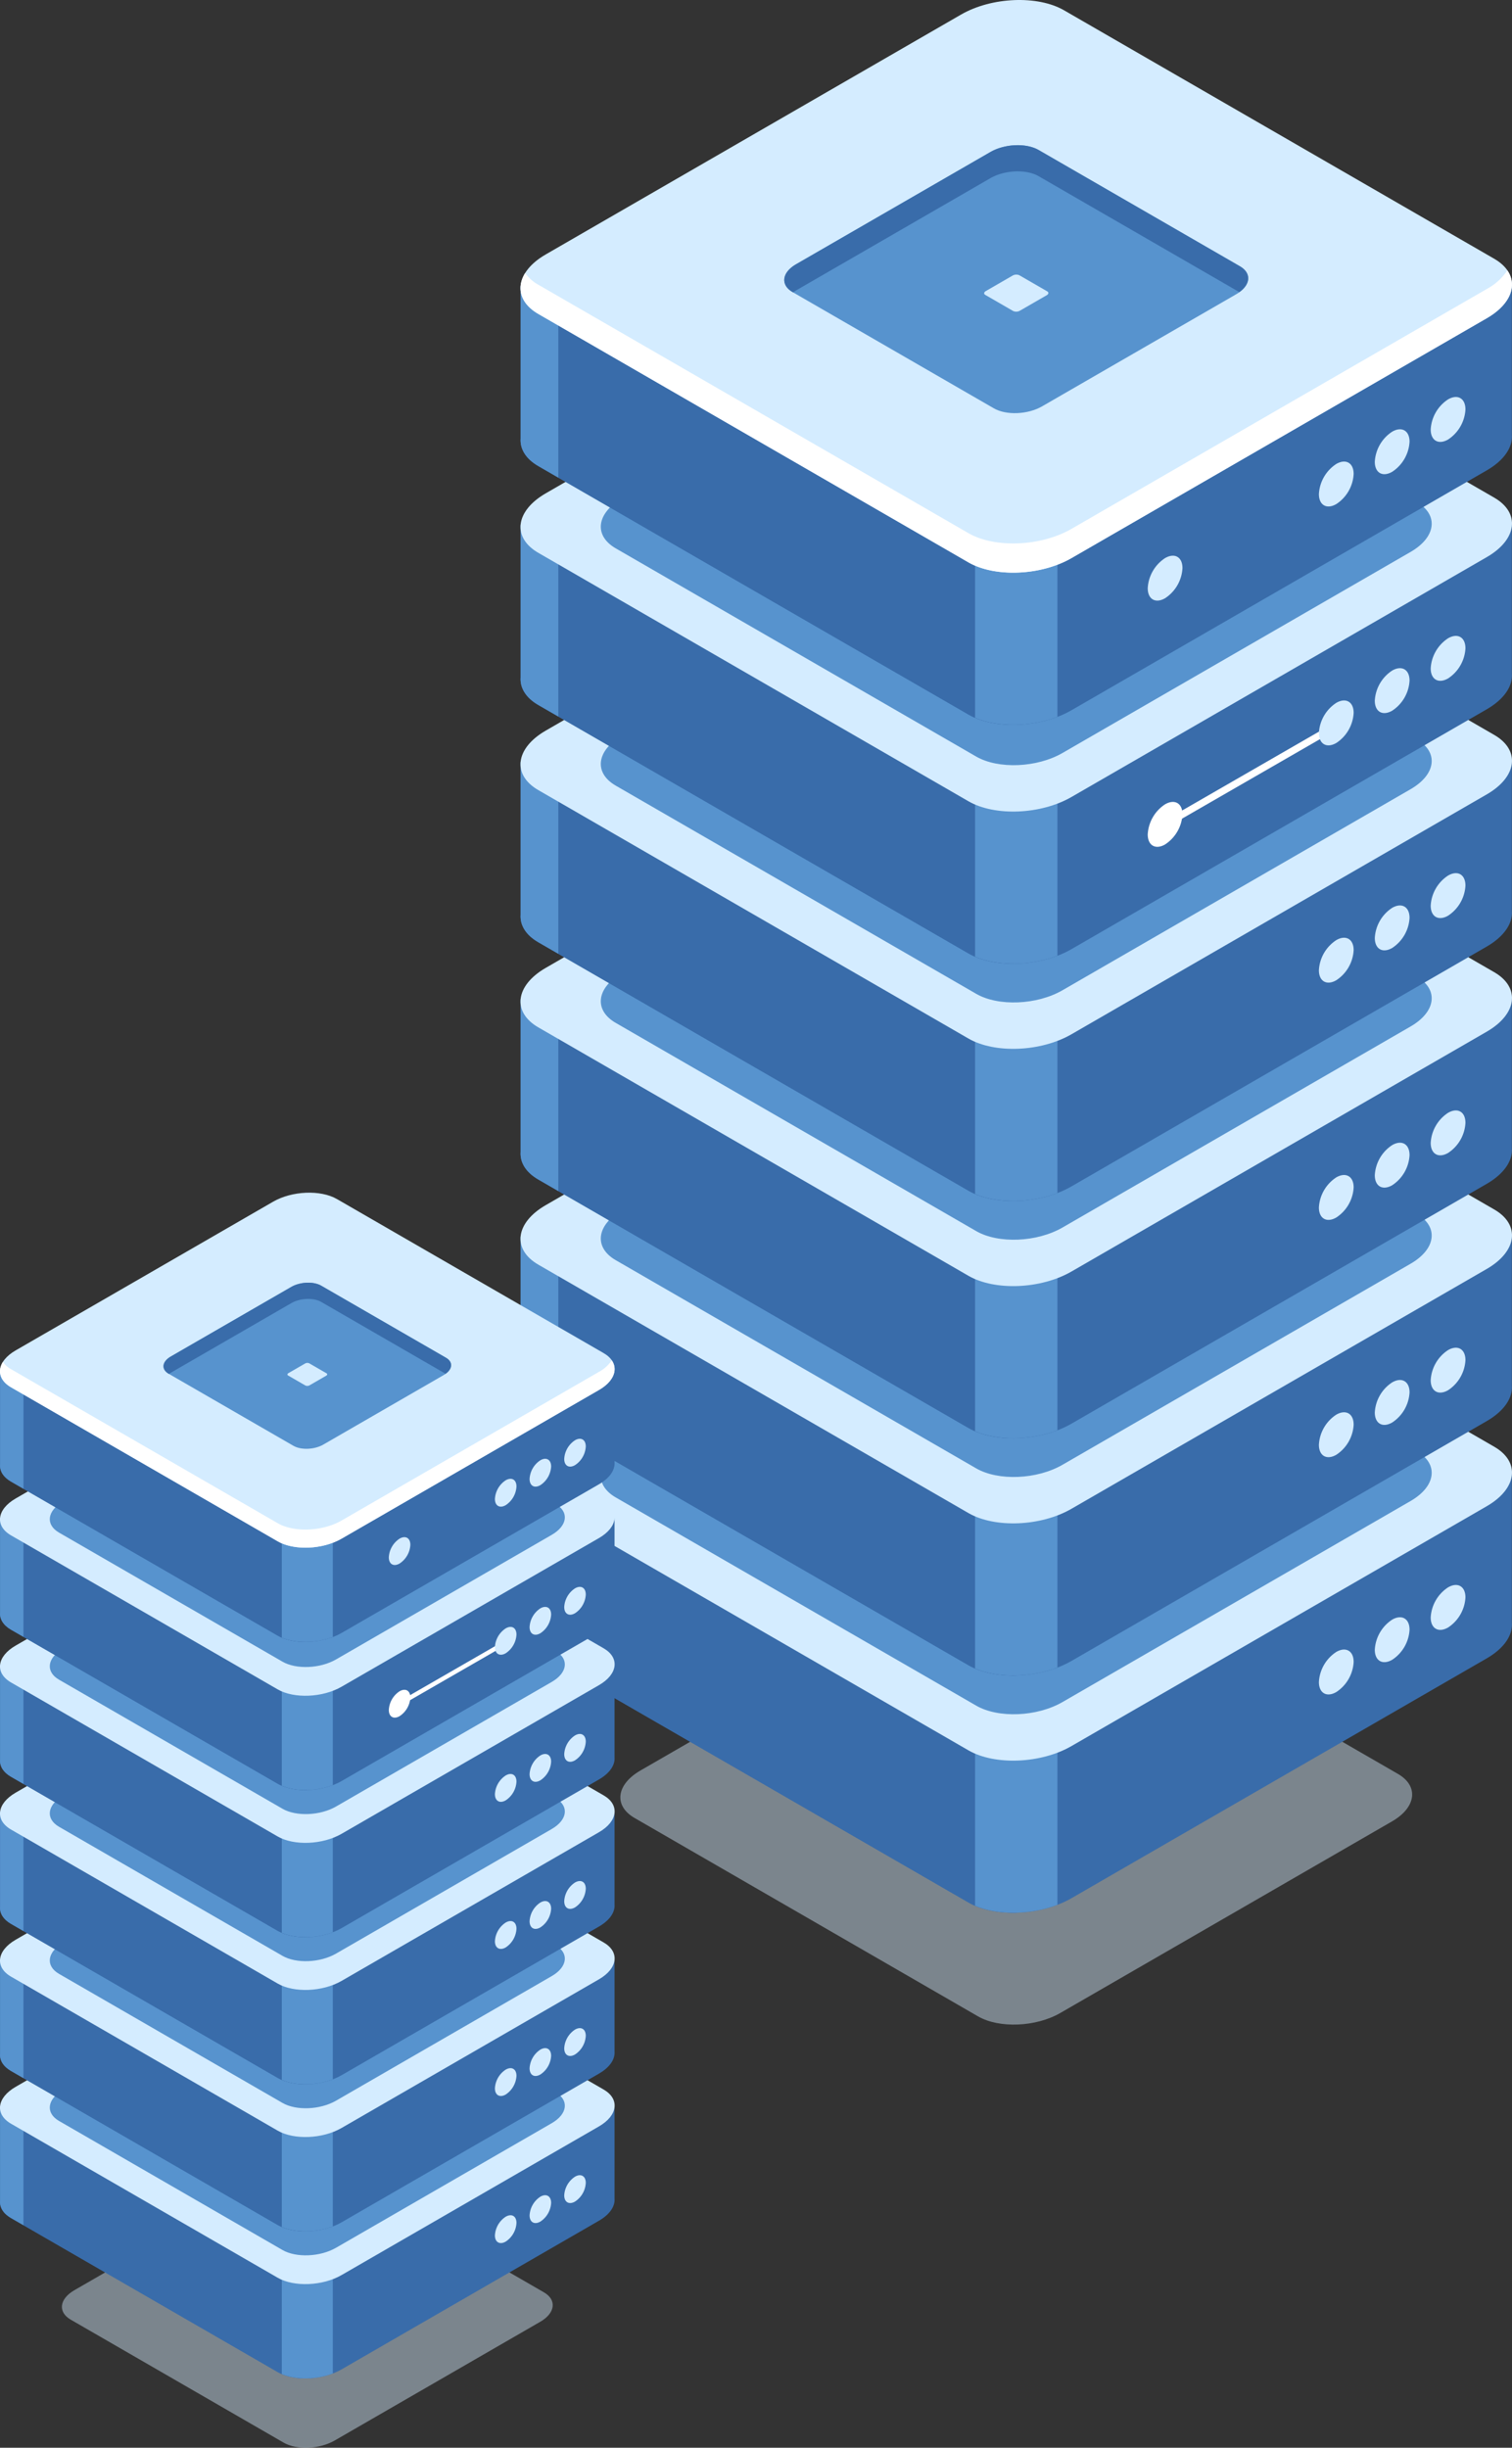 <svg xmlns="http://www.w3.org/2000/svg" width="690" height="1116.577" viewBox="0 0 690 1116.577"><rect x="0" y="0" width="690" height="1116.577" fill="#333333" stroke="none"/><g id="Grupo_3082" data-name="Grupo 3082" transform="translate(-140 -1900)"><g id="Grupo_70" data-name="Grupo 70" transform="translate(146.74 1705.793)"><path id="Trazado_135" data-name="Trazado 135" d="M401.171,510.9,244.414,420.39c-9.622-5.549-8.414-15.255,2.692-21.668l151.361-87.387c11.112-6.413,27.914-7.11,37.537-1.56L592.76,400.282c9.616,5.556,8.414,15.255-2.7,21.668L438.7,509.337C427.6,515.749,410.787,516.446,401.171,510.9Z" transform="translate(38.44 603.12)" fill="#c4d9e8" opacity="0.5"></path><g id="Grupo_58" data-name="Grupo 58" transform="translate(230.791 736.122)"><path id="Trazado_136" data-name="Trazado 136" d="M683.17,396.724h0V329L531.3,328.914,478.807,298.6c-12.046-6.956-33.093-6.08-47,1.95l-48.981,28.279-152-.09V398.4c-.345,4.706,2.282,9.251,8.069,12.6L435.19,524.32c12.045,6.956,33.087,6.087,47-1.95L671.725,412.945C679.749,408.309,683.617,402.312,683.17,396.724Z" transform="translate(-230.763 -198.38)" fill="#396caa"></path><path id="Trazado_137" data-name="Trazado 137" d="M457,293.913c-8.817.217-17.966,2.436-25.19,6.611L382.827,328.8l-152-.09v69.658c-.345,4.706,2.282,9.251,8.069,12.6L435.19,524.292c5.786,3.344,13.657,4.859,21.808,4.661Z" transform="translate(-230.763 -198.351)" fill="#396caa"></path><path id="Trazado_138" data-name="Trazado 138" d="M248.025,299.369l-17.2-.013v69.658c-.345,4.706,2.282,9.251,8.069,12.6l9.13,5.268Z" transform="translate(-230.763 -168.994)" fill="#5793ce"></path><path id="Trazado_139" data-name="Trazado 139" d="M263.238,397.258c10.39,4.45,25.421,4.2,37.569-.429V317.741H263.238Z" transform="translate(-55.787 -69.834)" fill="#5793ce"></path><path id="Trazado_140" data-name="Trazado 140" d="M435.218,535.505,238.923,422.173c-12.046-6.956-10.537-19.1,3.376-27.134L431.836,285.613c13.906-8.037,34.953-8.906,47-1.95L675.13,396.989c12.045,6.956,10.53,19.1-3.376,27.141L482.217,533.555C468.3,541.585,447.264,542.461,435.218,535.505Z" transform="translate(-230.791 -278.966)" fill="#d4ecff"></path><path id="Trazado_141" data-name="Trazado 141" d="M407.832,497.253l-164.493-94.97c-10.1-5.824-8.83-16.009,2.826-22.735L405,287.845c11.655-6.732,29.289-7.461,39.384-1.637l164.5,94.97c10.1,5.831,8.83,16.009-2.832,22.742l-158.829,91.7C435.561,502.355,417.927,503.084,407.832,497.253Z" transform="translate(-199.876 -261.116)" fill="#5793ce"></path><g id="Grupo_57" data-name="Grupo 57" transform="translate(364.349 181.104)"><path id="Trazado_142" data-name="Trazado 142" d="M303.634,317.562a17.516,17.516,0,0,1-7.928,13.727c-4.373,2.532-7.928.479-7.928-4.571a17.535,17.535,0,0,1,7.928-13.733C300.086,310.452,303.634,312.5,303.634,317.562Z" transform="translate(-287.778 -282.444)" fill="#d4ecff"></path><path id="Trazado_143" data-name="Trazado 143" d="M307.624,315.255a17.518,17.518,0,0,1-7.928,13.733c-4.38,2.525-7.928.48-7.928-4.578a17.528,17.528,0,0,1,7.928-13.733C304.076,308.152,307.624,310.2,307.624,315.255Z" transform="translate(-266.258 -294.869)" fill="#d4ecff"></path><path id="Trazado_144" data-name="Trazado 144" d="M311.614,312.955a17.528,17.528,0,0,1-7.928,13.733c-4.38,2.525-7.928.473-7.928-4.578a17.517,17.517,0,0,1,7.928-13.733C308.066,305.845,311.614,307.9,311.614,312.955Z" transform="translate(-244.738 -307.292)" fill="#d4ecff"></path></g></g><g id="Grupo_60" data-name="Grupo 60" transform="translate(230.791 627.887)"><path id="Trazado_145" data-name="Trazado 145" d="M683.17,379.792h0V312.065L531.3,311.982l-52.491-30.306c-12.046-6.956-33.093-6.087-47,1.944L382.827,311.9l-152-.083v69.651c-.345,4.712,2.282,9.252,8.069,12.6L435.19,507.388c12.045,6.956,33.087,6.087,47-1.944L671.725,396.013C679.749,391.383,683.617,385.38,683.17,379.792Z" transform="translate(-230.763 -181.449)" fill="#396caa"></path><path id="Trazado_146" data-name="Trazado 146" d="M457,276.985c-8.817.211-17.966,2.436-25.19,6.6l-48.981,28.279-152-.083v69.651c-.345,4.712,2.282,9.252,8.069,12.6L435.19,507.357c5.786,3.344,13.657,4.859,21.808,4.661Z" transform="translate(-230.763 -181.419)" fill="#396caa"></path><path id="Trazado_147" data-name="Trazado 147" d="M248.025,282.434l-17.2-.006v69.651c-.345,4.712,2.282,9.252,8.069,12.6l9.13,5.275Z" transform="translate(-230.763 -152.062)" fill="#5793ce"></path><path id="Trazado_148" data-name="Trazado 148" d="M263.238,380.329c10.39,4.45,25.421,4.207,37.569-.428V300.812H263.238Z" transform="translate(-55.787 -52.907)" fill="#5793ce"></path><path id="Trazado_149" data-name="Trazado 149" d="M435.218,518.574,238.923,405.249c-12.046-6.956-10.537-19.11,3.376-27.141L431.836,268.683c13.906-8.03,34.953-8.906,47-1.95L675.13,380.064c12.045,6.956,10.53,19.1-3.376,27.134L482.217,516.624C468.3,524.661,447.264,525.531,435.218,518.574Z" transform="translate(-230.791 -262.038)" fill="#d4ecff"></path><path id="Trazado_150" data-name="Trazado 150" d="M407.832,480.33l-164.493-94.97c-10.1-5.831-8.83-16.016,2.826-22.742L405,270.916c11.655-6.732,29.289-7.461,39.384-1.637l164.5,94.976c10.1,5.825,8.83,16.01-2.832,22.735l-158.829,91.7C435.561,485.426,417.927,486.155,407.832,480.33Z" transform="translate(-199.876 -244.189)" fill="#5793ce"></path><g id="Grupo_59" data-name="Grupo 59" transform="translate(364.349 181.104)"><path id="Trazado_151" data-name="Trazado 151" d="M303.634,300.63a17.528,17.528,0,0,1-7.928,13.734c-4.373,2.525-7.928.48-7.928-4.578a17.534,17.534,0,0,1,7.928-13.733C300.086,293.527,303.634,295.573,303.634,300.63Z" transform="translate(-287.778 -265.516)" fill="#d4ecff"></path><path id="Trazado_152" data-name="Trazado 152" d="M307.624,298.324a17.518,17.518,0,0,1-7.928,13.733c-4.38,2.532-7.928.479-7.928-4.578a17.516,17.516,0,0,1,7.928-13.727C304.076,291.22,307.624,293.273,307.624,298.324Z" transform="translate(-266.258 -277.94)" fill="#d4ecff"></path><path id="Trazado_153" data-name="Trazado 153" d="M311.614,296.023a17.528,17.528,0,0,1-7.928,13.733c-4.38,2.525-7.928.479-7.928-4.578a17.518,17.518,0,0,1,7.928-13.733C308.066,288.92,311.614,290.966,311.614,296.023Z" transform="translate(-244.738 -290.364)" fill="#d4ecff"></path></g></g><g id="Grupo_62" data-name="Grupo 62" transform="translate(230.791 519.651)"><path id="Trazado_154" data-name="Trazado 154" d="M683.17,362.869h0V295.136L531.3,295.053l-52.491-30.305c-12.046-6.956-33.093-6.087-47,1.95L382.827,294.97l-152-.083v69.658c-.345,4.706,2.282,9.245,8.069,12.589L435.19,490.465c12.045,6.956,33.087,6.08,47-1.95L671.725,379.09C679.749,374.454,683.617,368.451,683.17,362.869Z" transform="translate(-230.763 -164.52)" fill="#396caa"></path><path id="Trazado_155" data-name="Trazado 155" d="M457,260.056c-8.817.211-17.966,2.436-25.19,6.611l-48.981,28.272-152-.083v69.658c-.345,4.706,2.282,9.245,8.069,12.589L435.19,490.435c5.786,3.338,13.657,4.859,21.808,4.661Z" transform="translate(-230.763 -164.49)" fill="#396caa"></path><path id="Trazado_156" data-name="Trazado 156" d="M248.025,265.505l-17.2-.006v69.658c-.345,4.706,2.282,9.245,8.069,12.589l9.13,5.275Z" transform="translate(-230.763 -135.133)" fill="#5793ce"></path><path id="Trazado_157" data-name="Trazado 157" d="M263.238,363.4c10.39,4.456,25.421,4.207,37.569-.429V283.883H263.238Z" transform="translate(-55.787 -35.978)" fill="#5793ce"></path><path id="Trazado_158" data-name="Trazado 158" d="M435.218,501.645,238.923,388.32c-12.046-6.956-10.537-19.1,3.376-27.134L431.836,251.753c13.906-8.03,34.953-8.906,47-1.95L675.13,363.135c12.045,6.956,10.53,19.1-3.376,27.134L482.217,499.7C468.3,507.732,447.264,508.6,435.218,501.645Z" transform="translate(-230.791 -245.109)" fill="#d4ecff"></path><path id="Trazado_159" data-name="Trazado 159" d="M407.832,463.4l-164.493-94.97c-10.1-5.831-8.83-16.01,2.826-22.742L405,253.986c11.655-6.732,29.289-7.461,39.384-1.63l164.5,94.97c10.1,5.831,8.83,16.01-2.832,22.742l-158.829,91.7C435.561,468.5,417.927,469.231,407.832,463.4Z" transform="translate(-199.876 -227.259)" fill="#5793ce"></path><g id="Grupo_61" data-name="Grupo 61" transform="translate(364.349 181.104)"><path id="Trazado_160" data-name="Trazado 160" d="M303.634,283.7a17.518,17.518,0,0,1-7.928,13.733c-4.373,2.525-7.928.479-7.928-4.578a17.544,17.544,0,0,1,7.928-13.733C300.086,276.6,303.634,278.644,303.634,283.7Z" transform="translate(-287.778 -248.587)" fill="#d4ecff"></path><path id="Trazado_161" data-name="Trazado 161" d="M307.624,281.4a17.528,17.528,0,0,1-7.928,13.734c-4.38,2.525-7.928.473-7.928-4.578a17.518,17.518,0,0,1,7.928-13.734C304.076,274.291,307.624,276.344,307.624,281.4Z" transform="translate(-266.258 -261.011)" fill="#d4ecff"></path><path id="Trazado_162" data-name="Trazado 162" d="M311.614,279.094a17.517,17.517,0,0,1-7.928,13.733c-4.38,2.526-7.928.48-7.928-4.578a17.527,17.527,0,0,1,7.928-13.733C308.066,271.991,311.614,274.037,311.614,279.094Z" transform="translate(-244.738 -273.435)" fill="#d4ecff"></path></g></g><g id="Grupo_64" data-name="Grupo 64" transform="translate(230.791 411.418)"><path id="Trazado_163" data-name="Trazado 163" d="M683.17,345.938h0V278.211l-151.872-.09-52.491-30.305c-12.046-6.956-33.093-6.08-47,1.95l-48.981,28.272-152-.083v69.658c-.345,4.706,2.282,9.251,8.069,12.589L435.19,473.534c12.045,6.956,33.087,6.08,47-1.95L671.725,362.159C679.749,357.523,683.617,351.526,683.17,345.938Z" transform="translate(-230.763 -147.593)" fill="#396caa"></path><path id="Trazado_164" data-name="Trazado 164" d="M457,243.127c-8.817.217-17.966,2.436-25.19,6.611L382.827,278.01l-152-.083v69.658c-.345,4.706,2.282,9.251,8.069,12.589L435.19,473.506c5.786,3.344,13.657,4.859,21.808,4.661Z" transform="translate(-230.763 -147.564)" fill="#396caa"></path><path id="Trazado_165" data-name="Trazado 165" d="M248.025,248.583l-17.2-.013v69.658c-.345,4.706,2.282,9.251,8.069,12.589l9.13,5.275Z" transform="translate(-230.763 -118.207)" fill="#5793ce"></path><path id="Trazado_166" data-name="Trazado 166" d="M263.238,346.477c10.39,4.45,25.421,4.2,37.569-.428V266.954H263.238Z" transform="translate(-55.787 -19.052)" fill="#5793ce"></path><path id="Trazado_167" data-name="Trazado 167" d="M435.218,484.72,238.923,371.388c-12.046-6.956-10.537-19.1,3.376-27.134L431.836,234.821c13.906-8.03,34.953-8.9,47-1.944L675.13,346.2c12.045,6.956,10.53,19.1-3.376,27.134L482.217,482.77C468.3,490.8,447.264,491.676,435.218,484.72Z" transform="translate(-230.791 -228.18)" fill="#d4ecff"></path><path id="Trazado_168" data-name="Trazado 168" d="M407.832,446.47,243.339,351.5c-10.1-5.831-8.83-16.009,2.826-22.742L405,237.055c11.655-6.726,29.289-7.461,39.384-1.63l164.5,94.97c10.1,5.831,8.83,16.009-2.832,22.742l-158.829,91.7C435.561,451.571,417.927,452.3,407.832,446.47Z" transform="translate(-199.876 -210.332)" fill="#5793ce"></path><g id="Grupo_63" data-name="Grupo 63" transform="translate(364.349 181.104)"><path id="Trazado_169" data-name="Trazado 169" d="M303.634,266.77a17.517,17.517,0,0,1-7.928,13.733c-4.373,2.532-7.928.48-7.928-4.578a17.534,17.534,0,0,1,7.928-13.727C300.086,259.666,303.634,261.719,303.634,266.77Z" transform="translate(-287.778 -231.659)" fill="#d4ecff"></path><path id="Trazado_170" data-name="Trazado 170" d="M307.624,264.469A17.528,17.528,0,0,1,299.7,278.2c-4.38,2.526-7.928.48-7.928-4.578a17.527,17.527,0,0,1,7.928-13.733C304.076,257.366,307.624,259.412,307.624,264.469Z" transform="translate(-266.258 -244.082)" fill="#d4ecff"></path><path id="Trazado_171" data-name="Trazado 171" d="M311.614,262.169a17.516,17.516,0,0,1-7.928,13.727c-4.38,2.532-7.928.48-7.928-4.578a17.516,17.516,0,0,1,7.928-13.727C308.066,255.059,311.614,257.112,311.614,262.169Z" transform="translate(-244.738 -256.506)" fill="#d4ecff"></path></g></g><g id="Grupo_66" data-name="Grupo 66" transform="translate(230.791 303.183)"><path id="Trazado_172" data-name="Trazado 172" d="M683.17,329.009h0V261.282L531.3,261.2l-52.491-30.312c-12.046-6.956-33.093-6.08-47,1.95l-48.981,28.279-152-.089v69.658c-.345,4.706,2.282,9.252,8.069,12.6L435.19,456.605c12.045,6.956,33.087,6.087,47-1.944L671.725,345.23C679.749,340.594,683.617,334.6,683.17,329.009Z" transform="translate(-230.763 -130.664)" fill="#396caa"></path><path id="Trazado_173" data-name="Trazado 173" d="M457,226.2c-8.817.211-17.966,2.43-25.19,6.6l-48.981,28.279-152-.089V330.65c-.345,4.706,2.282,9.252,8.069,12.6L435.19,456.571c5.786,3.344,13.657,4.859,21.808,4.661Z" transform="translate(-230.763 -130.631)" fill="#396caa"></path><path id="Trazado_174" data-name="Trazado 174" d="M248.025,231.654l-17.2-.013V301.3c-.345,4.706,2.282,9.252,8.069,12.6l9.13,5.268Z" transform="translate(-230.763 -101.279)" fill="#5793ce"></path><path id="Trazado_175" data-name="Trazado 175" d="M263.238,329.543c10.39,4.45,25.421,4.2,37.569-.428V250.026H263.238Z" transform="translate(-55.787 -2.119)" fill="#5793ce"></path><path id="Trazado_176" data-name="Trazado 176" d="M435.218,467.79,238.923,354.458c-12.046-6.95-10.537-19.1,3.376-27.134L431.836,217.9c13.906-8.037,34.953-8.906,47-1.95L675.13,329.274c12.045,6.956,10.53,19.11-3.376,27.14L482.217,465.84C468.3,473.87,447.264,474.746,435.218,467.79Z" transform="translate(-230.791 -211.251)" fill="#d4ecff"></path><path id="Trazado_177" data-name="Trazado 177" d="M407.832,429.544,243.339,334.568c-10.1-5.825-8.83-16.009,2.826-22.735L405,220.13c11.655-6.733,29.289-7.461,39.384-1.637l164.5,94.97c10.1,5.831,8.83,16.016-2.832,22.742l-158.829,91.7C435.561,434.64,417.927,435.369,407.832,429.544Z" transform="translate(-199.876 -193.401)" fill="#5793ce"></path><g id="Grupo_65" data-name="Grupo 65" transform="translate(293.359 181.104)"><rect id="Rect&#xE1;ngulo_6" data-name="Rect&#xE1;ngulo 6" width="90.923" height="3.2" transform="matrix(0.866, -0.499, 0.499, 0.866, 0, 84.587)" fill="#fff"></rect><path id="Trazado_178" data-name="Trazado 178" d="M303.634,249.847a17.528,17.528,0,0,1-7.928,13.733c-4.373,2.525-7.928.473-7.928-4.578a17.535,17.535,0,0,1,7.928-13.733C300.086,242.737,303.634,244.79,303.634,249.847Z" transform="translate(-216.788 -214.729)" fill="#d4ecff"></path><path id="Trazado_179" data-name="Trazado 179" d="M307.624,247.54a17.518,17.518,0,0,1-7.928,13.733c-4.38,2.525-7.928.479-7.928-4.578a17.528,17.528,0,0,1,7.928-13.733C304.076,240.437,307.624,242.483,307.624,247.54Z" transform="translate(-195.268 -227.154)" fill="#d4ecff"></path><path id="Trazado_180" data-name="Trazado 180" d="M311.614,245.24a17.527,17.527,0,0,1-7.928,13.733c-4.38,2.525-7.928.473-7.928-4.578a17.518,17.518,0,0,1,7.928-13.733C308.066,238.13,311.614,240.182,311.614,245.24Z" transform="translate(-173.747 -239.577)" fill="#d4ecff"></path></g></g><g id="Grupo_69" data-name="Grupo 69" transform="translate(230.791 194.207)"><path id="Trazado_181" data-name="Trazado 181" d="M683.17,311.968h0V244.234L531.3,244.151l-52.491-30.306c-12.046-6.956-33.093-6.087-47,1.944l-48.981,28.279-152-.083v69.658c-.345,4.706,2.282,9.245,8.069,12.589L435.19,439.564c12.045,6.956,33.087,6.08,47-1.95L671.725,328.182C679.749,323.553,683.617,317.549,683.17,311.968Z" transform="translate(-230.763 -113.619)" fill="#396caa"></path><path id="Trazado_182" data-name="Trazado 182" d="M457,209.154c-8.817.211-17.966,2.436-25.19,6.6l-48.981,28.279-152-.083v69.658c-.345,4.706,2.282,9.245,8.069,12.589L435.19,439.533c5.786,3.337,13.657,4.859,21.808,4.654Z" transform="translate(-230.763 -113.588)" fill="#396caa"></path><path id="Trazado_183" data-name="Trazado 183" d="M248.025,214.6l-17.2-.006v69.658c-.345,4.706,2.282,9.245,8.069,12.589l9.13,5.275Z" transform="translate(-230.763 -84.231)" fill="#5793ce"></path><path id="Trazado_184" data-name="Trazado 184" d="M263.238,312.5c10.39,4.456,25.421,4.207,37.569-.428V232.981H263.238Z" transform="translate(-55.787 14.924)" fill="#5793ce"></path><path id="Trazado_185" data-name="Trazado 185" d="M435.218,450.743,238.923,337.418c-12.046-6.956-10.537-19.1,3.376-27.141L431.836,200.852c13.906-8.03,34.953-8.906,47-1.95L675.13,312.234c12.045,6.956,10.53,19.1-3.376,27.134L482.217,448.8C468.3,456.83,447.264,457.7,435.218,450.743Z" transform="translate(-230.791 -194.207)" fill="#d4ecff"></path><path id="Trazado_186" data-name="Trazado 186" d="M671.754,221.972,482.217,331.4c-13.912,8.03-34.953,8.906-47.005,1.95L238.924,220.022a18.18,18.18,0,0,1-6.01-5.332c-4.143,6.662-2.263,13.887,6.01,18.663L435.212,346.679c12.052,6.956,33.093,6.087,47.005-1.944L671.754,235.3c10.805-6.24,14.091-14.954,9.386-21.8A26.327,26.327,0,0,1,671.754,221.972Z" transform="translate(-230.791 -90.142)" fill="#fff"></path><g id="Grupo_67" data-name="Grupo 67" transform="translate(286.233 181.104)"><path id="Trazado_187" data-name="Trazado 187" d="M303.634,232.8a17.518,17.518,0,0,1-7.928,13.734c-4.373,2.525-7.928.479-7.928-4.578a17.545,17.545,0,0,1,7.928-13.733C300.086,225.7,303.634,227.742,303.634,232.8Z" transform="translate(-209.661 -197.685)" fill="#d4ecff"></path><path id="Trazado_188" data-name="Trazado 188" d="M291.416,239.514a17.518,17.518,0,0,1-7.928,13.734c-4.38,2.532-7.928.479-7.928-4.578a17.538,17.538,0,0,1,7.928-13.733C287.868,232.411,291.416,234.464,291.416,239.514Z" transform="translate(-275.56 -161.461)" fill="#d4ecff"></path><path id="Trazado_189" data-name="Trazado 189" d="M291.416,257.082a17.527,17.527,0,0,1-7.928,13.733c-4.38,2.526-7.928.48-7.928-4.578a17.518,17.518,0,0,1,7.928-13.733C287.868,249.979,291.416,252.025,291.416,257.082Z" transform="translate(-275.56 -66.713)" fill="#fff"></path><path id="Trazado_190" data-name="Trazado 190" d="M307.624,230.5a17.516,17.516,0,0,1-7.928,13.727c-4.38,2.532-7.928.479-7.928-4.571a17.518,17.518,0,0,1,7.928-13.733C304.076,223.389,307.624,225.442,307.624,230.5Z" transform="translate(-188.141 -210.109)" fill="#d4ecff"></path><path id="Trazado_191" data-name="Trazado 191" d="M311.614,228.192a17.517,17.517,0,0,1-7.928,13.733c-4.38,2.526-7.928.48-7.928-4.578a17.528,17.528,0,0,1,7.928-13.733C308.066,221.089,311.614,223.135,311.614,228.192Z" transform="translate(-166.621 -222.533)" fill="#d4ecff"></path></g><g id="Grupo_68" data-name="Grupo 68" transform="translate(120.369 66.229)"><path id="Trazado_192" data-name="Trazado 192" d="M345.28,324.614,253.424,271.58c-5.639-3.254-4.929-8.938,1.579-12.7l88.691-51.206c6.515-3.759,16.361-4.169,21.994-.914L457.544,259.8c5.639,3.254,4.929,8.938-1.579,12.7L367.274,323.7C360.765,327.459,350.919,327.868,345.28,324.614Z" transform="translate(-249.618 -204.566)" fill="#5793ce"></path><path id="Trazado_193" data-name="Trazado 193" d="M277.117,230.41l-12.7-7.34c-.78-.448-.684-1.234.218-1.758l12.269-7.084a3.4,3.4,0,0,1,3.043-.128l12.71,7.34c.78.454.678,1.24-.217,1.758l-12.276,7.084A3.4,3.4,0,0,1,277.117,230.41Z" transform="translate(-172.663 -154.765)" fill="#d4ecff"></path><path id="Trazado_194" data-name="Trazado 194" d="M253.424,271.58l.262.153a14.894,14.894,0,0,1,1.317-.908l88.691-51.212c6.515-3.753,16.361-4.162,21.994-.908l91.6,52.881c5.191-3.721,5.467-8.785.256-11.79l-91.856-53.035c-5.633-3.254-15.479-2.845-21.994.914L255,258.882C248.494,262.641,247.785,268.325,253.424,271.58Z" transform="translate(-249.618 -204.566)" fill="#396caa"></path></g></g></g><g id="Grupo_71" data-name="Grupo 71" transform="translate(-90.791 2249.855)"><path id="Trazado_135-2" data-name="Trazado 135" d="M339.119,433.027l-97.174-56.106c-5.965-3.44-5.216-9.457,1.669-13.432l93.829-54.171c6.888-3.975,17.3-4.407,23.269-.967l97.174,56.106c5.961,3.444,5.216,9.457-1.673,13.432L362.384,432.06C355.5,436.035,345.08,436.467,339.119,433.027Z" transform="translate(21.12 331.372)" fill="#c4d9e8" opacity="0.5"></path><g id="Grupo_58-2" data-name="Grupo 58" transform="translate(230.791 530.142)"><path id="Trazado_136-2" data-name="Trazado 136" d="M511.224,357.644h0V315.66l-94.146-.052-32.539-18.79c-7.467-4.312-20.514-3.769-29.135,1.209l-30.364,17.53-94.225-.056v43.181c-.214,2.917,1.415,5.735,5,7.808L357.5,436.741c7.467,4.312,20.51,3.773,29.135-1.209L504.13,367.7C509.1,364.826,511.5,361.108,511.224,357.644Z" transform="translate(-230.776 -234.69)" fill="#396caa"></path><path id="Trazado_137-2" data-name="Trazado 137" d="M371.02,293.913a33.6,33.6,0,0,0-15.616,4.1l-30.364,17.53-94.225-.056v43.181c-.214,2.917,1.415,5.735,5,7.808L357.5,436.726c3.587,2.073,8.466,3.012,13.519,2.889Z" transform="translate(-230.776 -234.674)" fill="#396caa"></path><path id="Trazado_138-2" data-name="Trazado 138" d="M241.476,299.364l-10.661-.008v43.181c-.214,2.917,1.415,5.735,5,7.808l5.66,3.266Z" transform="translate(-230.776 -218.544)" fill="#5793ce"></path><path id="Trazado_139-2" data-name="Trazado 139" d="M263.238,367.034c6.44,2.758,15.758,2.6,23.289-.266V317.741H263.238Z" transform="translate(-134.638 -164.062)" fill="#5793ce"></path><path id="Trazado_140-2" data-name="Trazado 140" d="M357.516,438,235.832,367.741c-7.467-4.312-6.532-11.842,2.093-16.82l117.494-67.833c8.62-4.982,21.668-5.521,29.135-1.209l121.684,70.251c7.467,4.312,6.528,11.843-2.093,16.825L386.651,436.787C378.027,441.765,364.983,442.308,357.516,438Z" transform="translate(-230.791 -278.966)" fill="#d4ecff"></path><path id="Trazado_141-2" data-name="Trazado 141" d="M342.718,415.541l-101.97-58.872c-6.258-3.611-5.473-9.924,1.752-14.094l98.462-56.847c7.225-4.173,18.156-4.625,24.414-1.015L467.35,343.586c6.258,3.615,5.473,9.924-1.756,14.1L367.136,414.53C359.907,418.7,348.976,419.155,342.718,415.541Z" transform="translate(-213.805 -269.159)" fill="#5793ce"></path><g id="Grupo_57-2" data-name="Grupo 57" transform="translate(225.861 112.267)"><path id="Trazado_142-2" data-name="Trazado 142" d="M297.607,315.41a10.859,10.859,0,0,1-4.914,8.51c-2.711,1.569-4.915.3-4.915-2.834a10.87,10.87,0,0,1,4.915-8.513C295.407,311,297.607,312.275,297.607,315.41Z" transform="translate(-287.778 -293.64)" fill="#d4ecff"></path><path id="Trazado_143-2" data-name="Trazado 143" d="M301.6,313.1a10.859,10.859,0,0,1-4.915,8.513c-2.715,1.565-4.915.3-4.915-2.838a10.866,10.866,0,0,1,4.915-8.513C299.4,308.7,301.6,309.969,301.6,313.1Z" transform="translate(-275.954 -300.466)" fill="#d4ecff"></path><path id="Trazado_144-2" data-name="Trazado 144" d="M305.587,310.8a10.865,10.865,0,0,1-4.915,8.513c-2.715,1.566-4.915.293-4.915-2.838a10.859,10.859,0,0,1,4.915-8.513C303.388,306.4,305.587,307.668,305.587,310.8Z" transform="translate(-264.13 -307.292)" fill="#d4ecff"></path></g></g><g id="Grupo_60-2" data-name="Grupo 60" transform="translate(230.791 463.047)"><path id="Trazado_145-2" data-name="Trazado 145" d="M511.224,340.713h0V298.729l-94.146-.052-32.539-18.786c-7.467-4.312-20.514-3.773-29.135,1.2l-30.364,17.53-94.225-.052v43.177c-.214,2.921,1.415,5.735,5,7.808L357.5,419.81c7.467,4.312,20.51,3.773,29.135-1.2L504.13,350.768C509.1,347.9,511.5,344.177,511.224,340.713Z" transform="translate(-230.776 -217.76)" fill="#396caa"></path><path id="Trazado_146-2" data-name="Trazado 146" d="M371.02,276.985a33.6,33.6,0,0,0-15.616,4.094l-30.364,17.53-94.225-.052v43.177c-.214,2.921,1.415,5.735,5,7.808L357.5,419.794c3.587,2.073,8.466,3.012,13.519,2.889Z" transform="translate(-230.776 -217.743)" fill="#396caa"></path><path id="Trazado_147-2" data-name="Trazado 147" d="M241.476,282.432l-10.661,0v43.177c-.214,2.921,1.415,5.735,5,7.808l5.66,3.27Z" transform="translate(-230.776 -201.614)" fill="#5793ce"></path><path id="Trazado_148-2" data-name="Trazado 148" d="M263.238,350.1c6.44,2.759,15.758,2.608,23.289-.266V300.812H263.238Z" transform="translate(-134.638 -147.135)" fill="#5793ce"></path><path id="Trazado_149-2" data-name="Trazado 149" d="M357.516,421.066,235.832,350.815c-7.467-4.312-6.532-11.847,2.093-16.825l117.494-67.833c8.62-4.978,21.668-5.521,29.135-1.209L506.238,335.2c7.467,4.312,6.528,11.843-2.093,16.821L386.651,419.857C378.027,424.839,364.983,425.378,357.516,421.066Z" transform="translate(-230.791 -262.038)" fill="#d4ecff"></path><path id="Trazado_150-2" data-name="Trazado 150" d="M342.718,398.616l-101.97-58.872c-6.258-3.615-5.473-9.928,1.752-14.1L340.962,268.8c7.225-4.173,18.156-4.625,24.414-1.014L467.35,326.66c6.258,3.611,5.473,9.924-1.756,14.094L367.136,397.6C359.907,401.775,348.976,402.226,342.718,398.616Z" transform="translate(-213.805 -252.231)" fill="#5793ce"></path><g id="Grupo_59-2" data-name="Grupo 59" transform="translate(225.861 112.267)"><path id="Trazado_151-2" data-name="Trazado 151" d="M297.607,298.479a10.866,10.866,0,0,1-4.914,8.513c-2.711,1.565-4.915.3-4.915-2.838a10.87,10.87,0,0,1,4.915-8.513C295.407,294.076,297.607,295.344,297.607,298.479Z" transform="translate(-287.778 -276.712)" fill="#d4ecff"></path><path id="Trazado_152-2" data-name="Trazado 152" d="M301.6,296.174a10.86,10.86,0,0,1-4.915,8.513c-2.715,1.57-4.915.3-4.915-2.838a10.858,10.858,0,0,1,4.915-8.509C299.4,291.77,301.6,293.043,301.6,296.174Z" transform="translate(-275.954 -283.538)" fill="#d4ecff"></path><path id="Trazado_153-2" data-name="Trazado 153" d="M305.587,293.872a10.865,10.865,0,0,1-4.915,8.513c-2.715,1.565-4.915.3-4.915-2.838a10.859,10.859,0,0,1,4.915-8.513C303.388,289.469,305.587,290.737,305.587,293.872Z" transform="translate(-264.13 -290.364)" fill="#d4ecff"></path></g></g><g id="Grupo_62-2" data-name="Grupo 62" transform="translate(230.791 395.951)"><path id="Trazado_154-2" data-name="Trazado 154" d="M511.224,323.788h0V281.8l-94.146-.052-32.539-18.786c-7.467-4.312-20.514-3.773-29.135,1.209L325.04,281.7l-94.225-.051v43.181c-.214,2.917,1.415,5.731,5,7.8L357.5,402.885c7.467,4.312,20.51,3.769,29.135-1.209L504.13,333.843C509.1,330.97,511.5,327.248,511.224,323.788Z" transform="translate(-230.776 -200.831)" fill="#396caa"></path><path id="Trazado_155-2" data-name="Trazado 155" d="M371.02,260.056a33.553,33.553,0,0,0-15.616,4.1L325.04,281.68l-94.225-.051V324.81c-.214,2.917,1.415,5.731,5,7.8L357.5,402.868c3.587,2.069,8.466,3.012,13.519,2.889Z" transform="translate(-230.776 -200.814)" fill="#396caa"></path><path id="Trazado_156-2" data-name="Trazado 156" d="M241.476,265.5l-10.661,0V308.68c-.214,2.917,1.415,5.731,5,7.8l5.66,3.27Z" transform="translate(-230.776 -184.685)" fill="#5793ce"></path><path id="Trazado_157-2" data-name="Trazado 157" d="M263.238,333.176c6.44,2.762,15.758,2.608,23.289-.266V283.883H263.238Z" transform="translate(-134.638 -130.206)" fill="#5793ce"></path><path id="Trazado_158-2" data-name="Trazado 158" d="M357.516,404.137,235.832,333.886c-7.467-4.312-6.532-11.843,2.093-16.821l117.494-67.837c8.62-4.978,21.668-5.521,29.135-1.209l121.684,70.255c7.467,4.312,6.528,11.843-2.093,16.821L386.651,402.932C378.027,407.91,364.983,408.449,357.516,404.137Z" transform="translate(-230.791 -245.109)" fill="#d4ecff"></path><path id="Trazado_159-2" data-name="Trazado 159" d="M342.718,381.686l-101.97-58.872c-6.258-3.615-5.473-9.924,1.752-14.1l98.462-56.847c7.225-4.173,18.156-4.625,24.414-1.011L467.35,309.731c6.258,3.615,5.473,9.924-1.756,14.1l-98.458,56.847C359.907,384.845,348.976,385.3,342.718,381.686Z" transform="translate(-213.805 -235.302)" fill="#5793ce"></path><g id="Grupo_61-2" data-name="Grupo 61" transform="translate(225.861 112.267)"><path id="Trazado_160-2" data-name="Trazado 160" d="M297.607,281.55a10.86,10.86,0,0,1-4.914,8.513c-2.711,1.565-4.915.3-4.915-2.838a10.876,10.876,0,0,1,4.915-8.513C295.407,277.147,297.607,278.415,297.607,281.55Z" transform="translate(-287.778 -259.782)" fill="#d4ecff"></path><path id="Trazado_161-2" data-name="Trazado 161" d="M301.6,279.249a10.866,10.866,0,0,1-4.915,8.513c-2.715,1.565-4.915.293-4.915-2.838a10.86,10.86,0,0,1,4.915-8.513C299.4,274.841,301.6,276.114,301.6,279.249Z" transform="translate(-275.954 -266.609)" fill="#d4ecff"></path><path id="Trazado_162-2" data-name="Trazado 162" d="M305.587,276.943a10.859,10.859,0,0,1-4.915,8.513c-2.715,1.566-4.915.3-4.915-2.838a10.865,10.865,0,0,1,4.915-8.513C303.388,272.54,305.587,273.808,305.587,276.943Z" transform="translate(-264.13 -273.435)" fill="#d4ecff"></path></g></g><g id="Grupo_64-2" data-name="Grupo 64" transform="translate(230.791 328.857)"><path id="Trazado_163-2" data-name="Trazado 163" d="M511.224,306.858h0V264.874l-94.146-.055-32.539-18.786c-7.467-4.312-20.514-3.769-29.135,1.209L325.04,264.767l-94.225-.051V307.9c-.214,2.917,1.415,5.735,5,7.8L357.5,385.955c7.467,4.312,20.51,3.769,29.135-1.209L504.13,316.913C509.1,314.04,511.5,310.322,511.224,306.858Z" transform="translate(-230.776 -183.903)" fill="#396caa"></path><path id="Trazado_164-2" data-name="Trazado 164" d="M371.02,243.127a33.6,33.6,0,0,0-15.616,4.1L325.04,264.751l-94.225-.051v43.181c-.214,2.917,1.415,5.735,5,7.8L357.5,385.94c3.587,2.073,8.466,3.012,13.519,2.889Z" transform="translate(-230.776 -183.887)" fill="#396caa"></path><path id="Trazado_165-2" data-name="Trazado 165" d="M241.476,248.578l-10.661-.008v43.181c-.214,2.917,1.415,5.735,5,7.8l5.66,3.27Z" transform="translate(-230.776 -167.758)" fill="#5793ce"></path><path id="Trazado_166-2" data-name="Trazado 166" d="M263.238,316.25c6.44,2.759,15.758,2.6,23.289-.265V266.954H263.238Z" transform="translate(-134.638 -113.279)" fill="#5793ce"></path><path id="Trazado_167-2" data-name="Trazado 167" d="M357.516,387.21,235.832,316.955c-7.467-4.312-6.532-11.843,2.093-16.821L355.419,232.3c8.62-4.978,21.668-5.517,29.135-1.2l121.684,70.251c7.467,4.312,6.528,11.843-2.093,16.821L386.651,386C378.027,390.979,364.983,391.522,357.516,387.21Z" transform="translate(-230.791 -228.18)" fill="#d4ecff"></path><path id="Trazado_168-2" data-name="Trazado 168" d="M342.718,364.756l-101.97-58.872c-6.258-3.615-5.473-9.924,1.752-14.1l98.462-56.847c7.225-4.169,18.156-4.625,24.414-1.011L467.35,292.8c6.258,3.615,5.473,9.924-1.756,14.1l-98.458,56.847C359.907,367.919,348.976,368.371,342.718,364.756Z" transform="translate(-213.805 -218.374)" fill="#5793ce"></path><g id="Grupo_63-2" data-name="Grupo 63" transform="translate(225.861 112.267)"><path id="Trazado_169-2" data-name="Trazado 169" d="M297.607,264.62a10.859,10.859,0,0,1-4.914,8.513c-2.711,1.569-4.915.3-4.915-2.838a10.869,10.869,0,0,1,4.915-8.509C295.407,260.216,297.607,261.489,297.607,264.62Z" transform="translate(-287.778 -242.854)" fill="#d4ecff"></path><path id="Trazado_170-2" data-name="Trazado 170" d="M301.6,262.318a10.866,10.866,0,0,1-4.915,8.513c-2.715,1.566-4.915.3-4.915-2.838a10.865,10.865,0,0,1,4.915-8.513C299.4,257.915,301.6,259.183,301.6,262.318Z" transform="translate(-275.954 -249.68)" fill="#d4ecff"></path><path id="Trazado_171-2" data-name="Trazado 171" d="M305.587,260.017a10.858,10.858,0,0,1-4.915,8.509c-2.715,1.569-4.915.3-4.915-2.838a10.858,10.858,0,0,1,4.915-8.509C303.388,255.609,305.587,256.882,305.587,260.017Z" transform="translate(-264.13 -256.506)" fill="#d4ecff"></path></g></g><g id="Grupo_66-2" data-name="Grupo 66" transform="translate(230.791 261.761)"><path id="Trazado_172-2" data-name="Trazado 172" d="M511.224,289.929h0V247.945l-94.146-.051L384.539,229.1c-7.467-4.312-20.514-3.769-29.135,1.209l-30.364,17.53-94.225-.055v43.181c-.214,2.917,1.415,5.735,5,7.808L357.5,369.026c7.467,4.312,20.51,3.773,29.135-1.2L504.13,299.984C509.1,297.111,511.5,293.393,511.224,289.929Z" transform="translate(-230.776 -166.974)" fill="#396caa"></path><path id="Trazado_173-2" data-name="Trazado 173" d="M371.02,226.2a33.55,33.55,0,0,0-15.616,4.094l-30.364,17.53-94.225-.055v43.181c-.214,2.917,1.415,5.735,5,7.808L357.5,369.008c3.587,2.073,8.466,3.012,13.519,2.889Z" transform="translate(-230.776 -166.956)" fill="#396caa"></path><path id="Trazado_174-2" data-name="Trazado 174" d="M241.476,231.649l-10.661-.008v43.181c-.214,2.917,1.415,5.735,5,7.808l5.66,3.266Z" transform="translate(-230.776 -150.829)" fill="#5793ce"></path><path id="Trazado_175-2" data-name="Trazado 175" d="M263.238,299.319c6.44,2.758,15.758,2.6,23.289-.266V250.026H263.238Z" transform="translate(-134.638 -96.347)" fill="#5793ce"></path><path id="Trazado_176-2" data-name="Trazado 176" d="M357.516,370.281,235.832,300.026c-7.467-4.308-6.532-11.843,2.093-16.821l117.494-67.833c8.62-4.982,21.668-5.521,29.135-1.209l121.684,70.251c7.467,4.312,6.528,11.847-2.093,16.824L386.651,369.072C378.027,374.05,364.983,374.593,357.516,370.281Z" transform="translate(-230.791 -211.251)" fill="#d4ecff"></path><path id="Trazado_177-2" data-name="Trazado 177" d="M342.718,347.83l-101.97-58.876c-6.258-3.611-5.473-9.924,1.752-14.094l98.462-56.847c7.225-4.174,18.156-4.625,24.414-1.015L467.35,275.871c6.258,3.615,5.473,9.928-1.756,14.1l-98.458,56.847C359.907,350.989,348.976,351.44,342.718,347.83Z" transform="translate(-213.805 -201.444)" fill="#5793ce"></path><g id="Grupo_65-2" data-name="Grupo 65" transform="translate(181.854 112.267)"><rect id="Rect&#xE1;ngulo_6-2" data-name="Rect&#xE1;ngulo 6" width="56.363" height="1.984" transform="matrix(0.866, -0.499, 0.499, 0.866, 0, 52.436)" fill="#fff"></rect><path id="Trazado_178-2" data-name="Trazado 178" d="M297.607,247.694a10.866,10.866,0,0,1-4.914,8.513c-2.711,1.566-4.915.293-4.915-2.838a10.87,10.87,0,0,1,4.915-8.513C295.407,243.287,297.607,244.56,297.607,247.694Z" transform="translate(-243.771 -225.925)" fill="#d4ecff"></path><path id="Trazado_179-2" data-name="Trazado 179" d="M301.6,245.389a10.86,10.86,0,0,1-4.915,8.513c-2.715,1.566-4.915.3-4.915-2.838a10.866,10.866,0,0,1,4.915-8.513C299.4,240.986,301.6,242.254,301.6,245.389Z" transform="translate(-231.947 -232.751)" fill="#d4ecff"></path><path id="Trazado_180-2" data-name="Trazado 180" d="M305.587,243.088a10.865,10.865,0,0,1-4.915,8.513c-2.715,1.566-4.915.293-4.915-2.838a10.859,10.859,0,0,1,4.915-8.513C303.388,238.68,305.587,239.952,305.587,243.088Z" transform="translate(-220.123 -239.577)" fill="#d4ecff"></path></g></g><g id="Grupo_69-2" data-name="Grupo 69" transform="translate(230.791 194.207)"><path id="Trazado_181-2" data-name="Trazado 181" d="M511.224,272.886h0V230.9l-94.146-.051L384.539,212.06c-7.467-4.312-20.514-3.773-29.135,1.2L325.04,230.8l-94.225-.051v43.181c-.214,2.917,1.415,5.731,5,7.8L357.5,351.984c7.467,4.312,20.51,3.769,29.135-1.209L504.13,282.937C509.1,280.068,511.5,276.346,511.224,272.886Z" transform="translate(-230.775 -149.929)" fill="#396caa"></path><path id="Trazado_182-2" data-name="Trazado 182" d="M371.02,209.154a33.6,33.6,0,0,0-15.616,4.094l-30.364,17.53-94.225-.052v43.181c-.214,2.917,1.415,5.731,5,7.8L357.5,351.966c3.587,2.069,8.466,3.012,13.519,2.885Z" transform="translate(-230.775 -149.912)" fill="#396caa"></path><path id="Trazado_183-2" data-name="Trazado 183" d="M241.476,214.6l-10.661,0v43.181c-.214,2.917,1.415,5.731,5,7.8l5.66,3.27Z" transform="translate(-230.775 -133.783)" fill="#5793ce"></path><path id="Trazado_184-2" data-name="Trazado 184" d="M263.238,282.274c6.44,2.762,15.758,2.608,23.289-.266V232.981H263.238Z" transform="translate(-134.638 -79.304)" fill="#5793ce"></path><path id="Trazado_185-2" data-name="Trazado 185" d="M357.516,353.235,235.832,282.984c-7.467-4.312-6.532-11.843,2.093-16.825l117.494-67.833c8.62-4.978,21.668-5.521,29.135-1.209l121.684,70.255c7.467,4.312,6.528,11.842-2.093,16.82L386.651,352.03C378.027,357.008,364.983,357.547,357.516,353.235Z" transform="translate(-230.791 -194.207)" fill="#d4ecff"></path><path id="Trazado_186-2" data-name="Trazado 186" d="M504.145,218.753,386.651,286.59c-8.624,4.978-21.668,5.521-29.139,1.209l-121.68-70.255a11.269,11.269,0,0,1-3.726-3.305c-2.568,4.13-1.4,8.608,3.726,11.569l121.68,70.251c7.471,4.312,20.514,3.773,29.139-1.2l117.494-67.837c6.7-3.868,8.735-9.27,5.818-13.515A16.32,16.32,0,0,1,504.145,218.753Z" transform="translate(-230.791 -137.03)" fill="#fff"></path><g id="Grupo_67-2" data-name="Grupo 67" transform="translate(177.437 112.267)"><path id="Trazado_187-2" data-name="Trazado 187" d="M297.607,230.648a10.859,10.859,0,0,1-4.914,8.513c-2.711,1.565-4.915.3-4.915-2.838a10.876,10.876,0,0,1,4.915-8.513C295.407,226.245,297.607,227.513,297.607,230.648Z" transform="translate(-239.353 -208.88)" fill="#d4ecff"></path><path id="Trazado_188-2" data-name="Trazado 188" d="M285.389,237.364a10.86,10.86,0,0,1-4.915,8.513c-2.715,1.569-4.915.3-4.915-2.838a10.872,10.872,0,0,1,4.915-8.513C283.19,232.96,285.389,234.233,285.389,237.364Z" transform="translate(-275.56 -188.978)" fill="#d4ecff"></path><path id="Trazado_189-2" data-name="Trazado 189" d="M285.389,254.931a10.865,10.865,0,0,1-4.915,8.513c-2.715,1.566-4.915.3-4.915-2.838a10.859,10.859,0,0,1,4.915-8.513C283.19,250.528,285.389,251.8,285.389,254.931Z" transform="translate(-275.56 -136.921)" fill="#fff"></path><path id="Trazado_190-2" data-name="Trazado 190" d="M301.6,228.347a10.858,10.858,0,0,1-4.915,8.509c-2.715,1.569-4.915.3-4.915-2.834a10.859,10.859,0,0,1,4.915-8.513C299.4,223.939,301.6,225.212,301.6,228.347Z" transform="translate(-227.53 -215.707)" fill="#d4ecff"></path><path id="Trazado_191-2" data-name="Trazado 191" d="M305.587,226.041a10.859,10.859,0,0,1-4.915,8.513c-2.715,1.566-4.915.3-4.915-2.838a10.865,10.865,0,0,1,4.915-8.513C303.388,221.638,305.587,222.906,305.587,226.041Z" transform="translate(-215.706 -222.533)" fill="#d4ecff"></path></g><g id="Grupo_68-2" data-name="Grupo 68" transform="translate(74.617 41.056)"><path id="Trazado_192-2" data-name="Trazado 192" d="M308.919,278.984l-56.942-32.876c-3.5-2.017-3.056-5.541.979-7.871l54.98-31.743c4.039-2.33,10.142-2.584,13.634-.567L378.512,238.8c3.5,2.017,3.056,5.541-.979,7.871l-54.98,31.743C318.518,280.748,312.415,281,308.919,278.984Z" transform="translate(-249.618 -204.566)" fill="#5793ce"></path><path id="Trazado_193-2" data-name="Trazado 193" d="M272.088,224.1l-7.875-4.55c-.483-.277-.424-.765.135-1.09l7.606-4.391a2.108,2.108,0,0,1,1.887-.079l7.879,4.55c.484.281.42.769-.135,1.09l-7.61,4.392A2.107,2.107,0,0,1,272.088,224.1Z" transform="translate(-207.337 -177.203)" fill="#d4ecff"></path><path id="Trazado_194-2" data-name="Trazado 194" d="M251.977,246.108l.163.1a9.218,9.218,0,0,1,.816-.563l54.98-31.747c4.039-2.327,10.142-2.58,13.634-.563l56.783,32.781c3.218-2.307,3.389-5.446.158-7.308L321.57,205.927c-3.492-2.017-9.6-1.764-13.634.567l-54.98,31.743C248.921,240.567,248.481,244.09,251.977,246.108Z" transform="translate(-249.618 -204.566)" fill="#396caa"></path></g></g></g></g></svg>